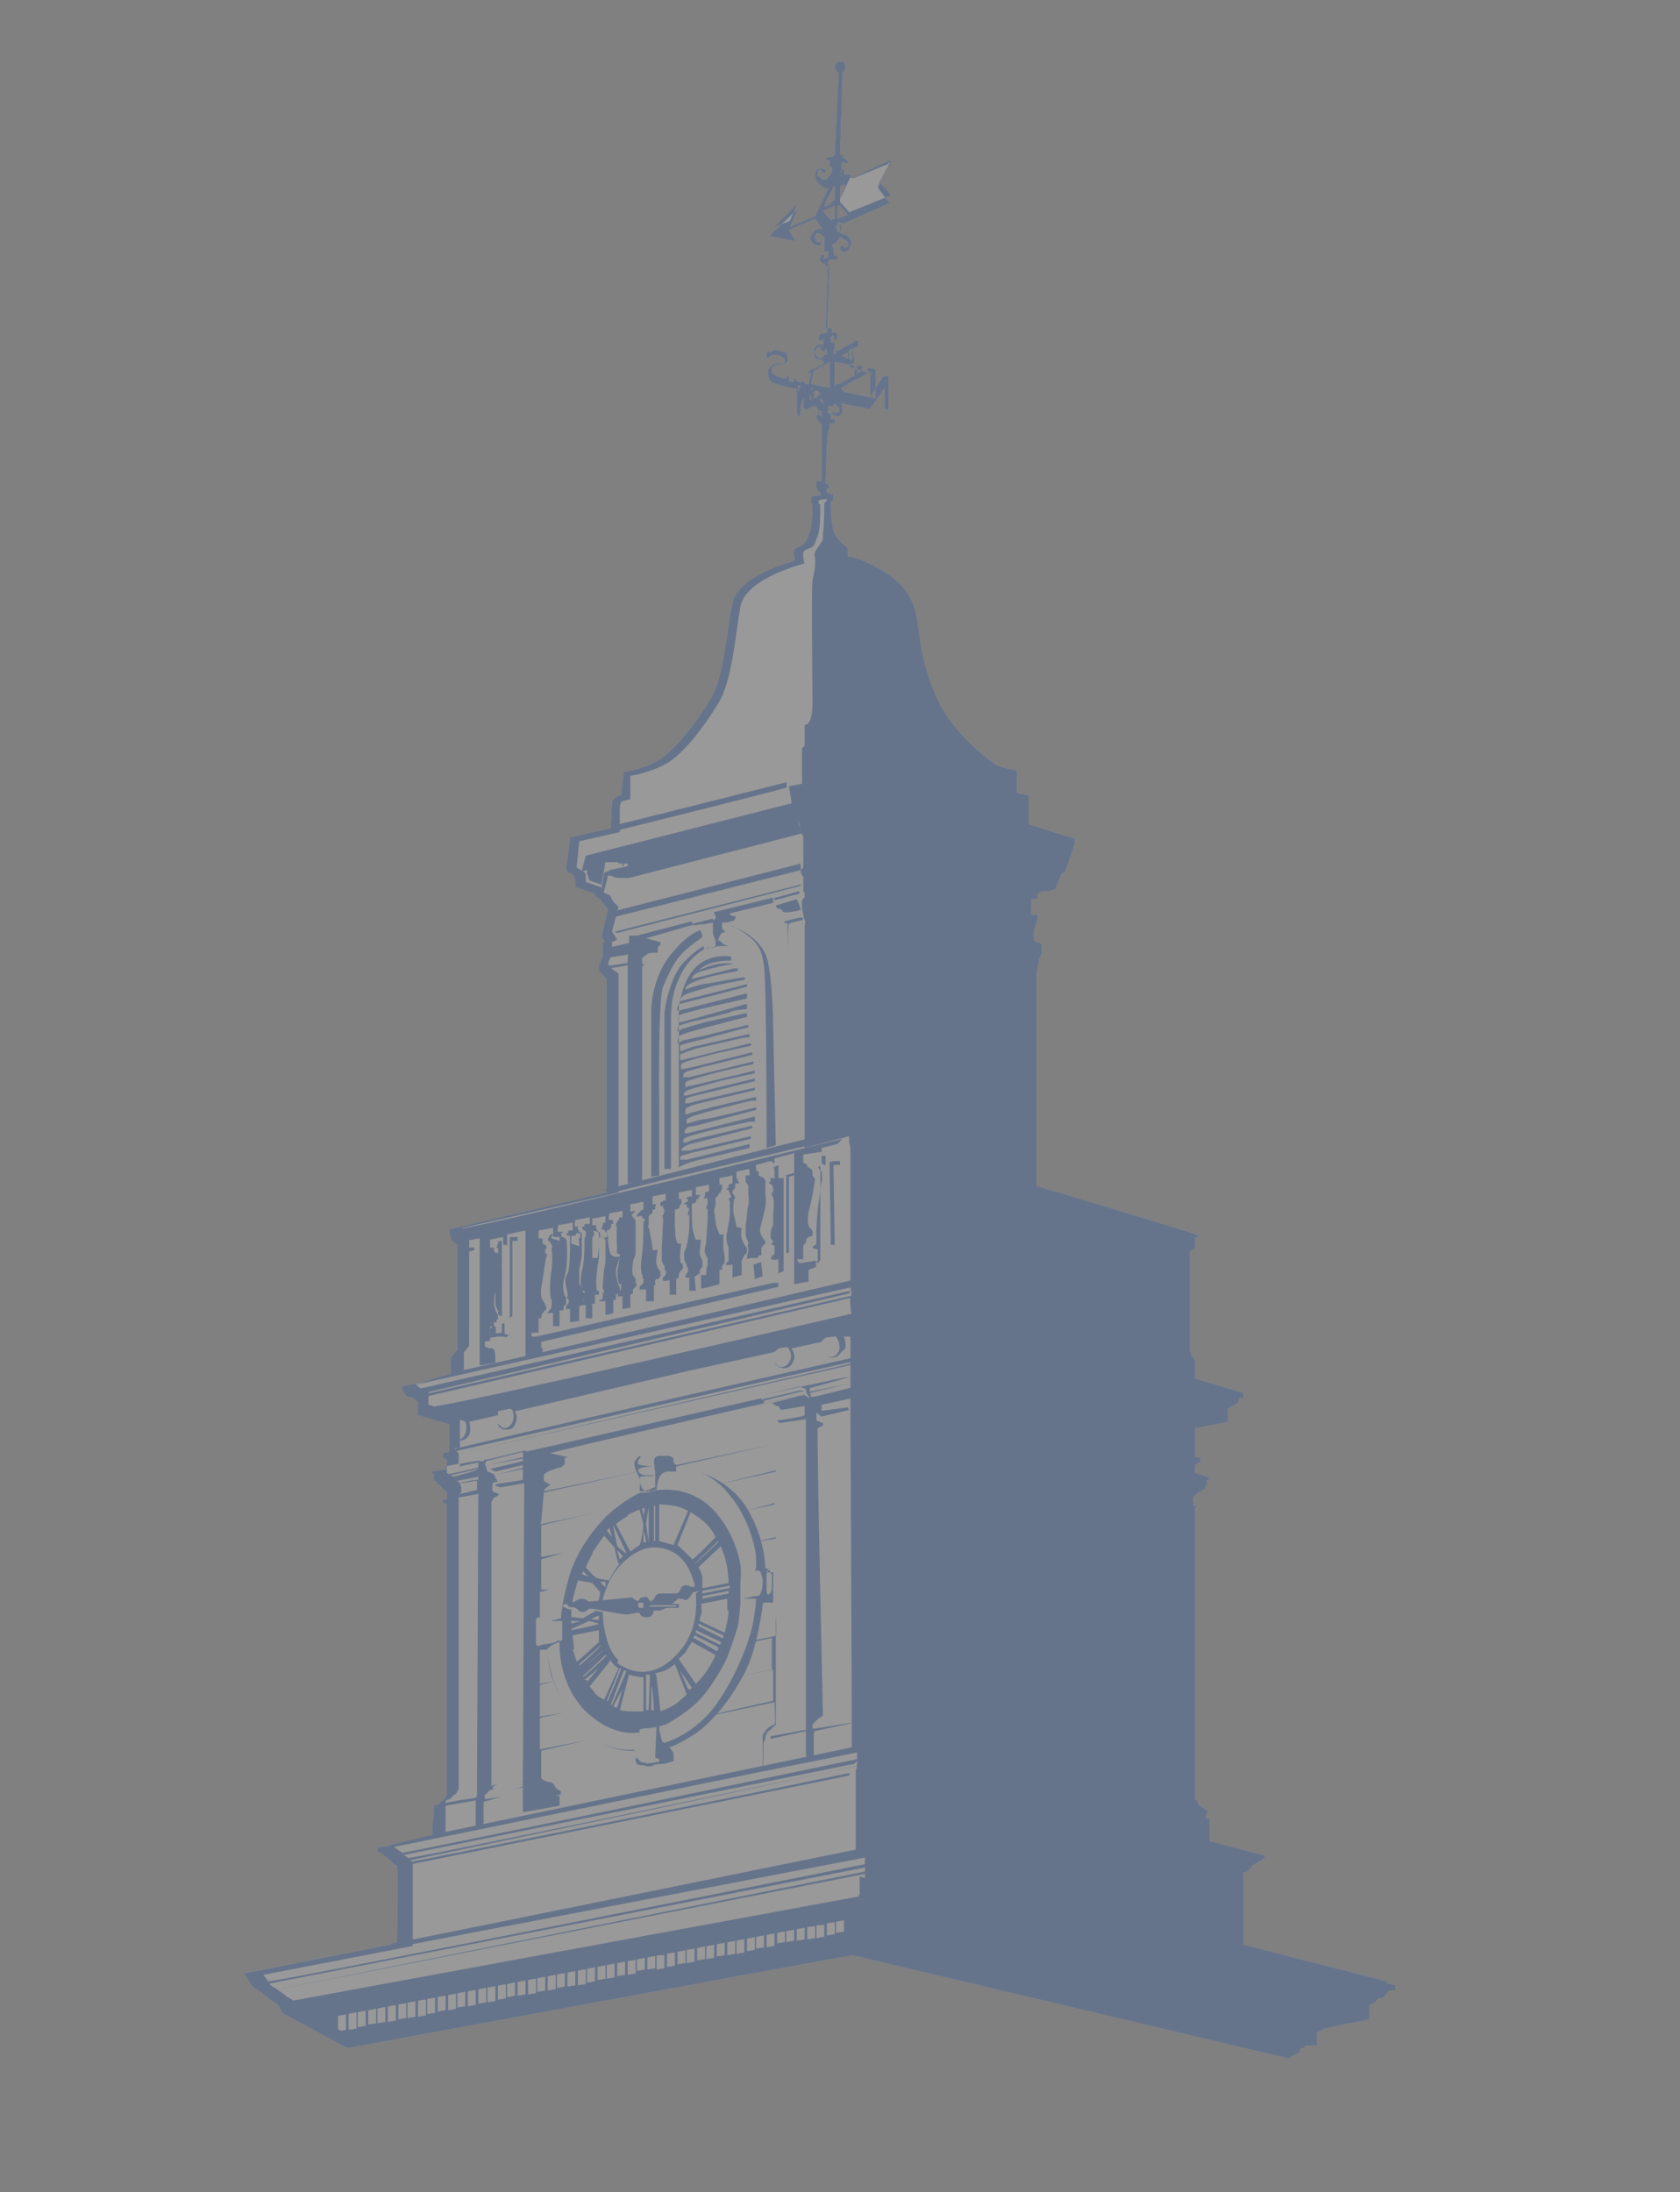 <?xml version="1.0" encoding="UTF-8"?>
<svg id="Layer_1" data-name="Layer 1" xmlns="http://www.w3.org/2000/svg" version="1.1" viewBox="0 0 128.2 167.3">
  <rect x="0" y="0" width="128.2" height="167.3" fill="#808080" stroke="none"/>
  <defs>
    <style>
      .cls-1 {
        fill: #0047ba;
      }

      .cls-1, .cls-2 {
        stroke-width: 0px;
      }

      .cls-2 {
        fill: #fff;
      }

      .cls-3 {
        opacity: .2;
      }
    </style>
  </defs>
  <g class="cls-3">
    <path class="cls-2" d="M106.2,151.3l-11.3-2.9v-5.5c0,0,.2,0,.3-.1s.3-.3.3-.4c0,0,.7-.4.7-.4,0,0,.3-.2.3-.2v-.2l-4.2-1.1v-1.7s-.3,0-.3-.2c0,0,.2-.4.2-.4,0,0-.3-.2-.5-.3s-.3-.3-.3-.4-.2-.2-.2-.2v-22.2c-.1,0,.2-.2.2-.2h-.3c0-.1-.1-.6,0-.7,0,0,.4-.4.5-.4.1,0,.4-.2.4-.3s.1-.2.1-.2v-.3l.2-.2h0c0-.1-1.1-.4-1.1-.4v-.6s.4-.2.4-.3,0-.3,0-.3c0,0-.4,0-.4,0s0-2.2,0-2.2l2.5-.5v-.2s0-.8,0-.8c0,0,.2-.1.3-.2,0,0,.3-.1.4-.2s.2-.4.2-.4h.3v-.4s-3.7-1.1-3.7-1.1v-1.4c0,0-.2-.3-.3-.4,0,0,0-.2-.1-.3,0,0,0-7.6,0-7.6,0,0,.4-.2.4-.3s0-.7,0-.7l.3-.2h0c0-.1-12.4-3.8-12.4-3.8v-16.1s.2-1.1.2-1.2.2-.4.2-.5c0,0,0-.6,0-.6h0c0-.1-.6-.3-.6-.3v-.5s0,0,0-.2.3-1,.3-1v-.3h-.5v-1.2s.5,0,.5,0,0-.4,0-.4l.3-.2h.7c0-.1.3-.1.3-.1l.5-1.2.3-.2.7-2.1v-.4l-3.5-1.1v-2.2s-.9-.2-.9-.2v-1.7c0,0,0,0,0,0,0,0-1.1-.2-1.5-.4s-3.1-2.1-4.5-4.9c-1.3-2.8-1.4-4.8-1.6-6.2-.2-1.4-.9-2.8-2.9-3.9s-2.4-.9-2.4-.9v-.7c0,0-.9-.6-1.1-1.3s-.2-2.2-.2-2.2c0,0,.3-.1.2-.3,0-.2,0-.2-.1-.3-.2,0-.4-.1-.4-.2s0-.2,0-.2c0,0,.3,0,.2-.1s-.1-.3-.1-.3c0,0-.2,0-.2,0s.1-4,.2-4c0,0,.1-.2.1-.3s0-.3,0-.3c0,0,.3,0,.4,0s0-.2,0-.3c0,0-.3,0-.3,0s0-.2,0-.3c0,0,0-.2,0-.2,0,0-.2.1-.2,0s0-.5,0-.5c0,0,.2,0,.3,0s.2-.2.2-.2c0,0,0,0,.2.2s.2.5,0,.5-.2,0-.2,0c0,0-.2-.2-.2,0s.5.4.7.1c.2-.3,0-.8,0-.8,0,0,2.2.4,2.2.4l1.1-1.6v1.6c0,0-.2,0-.2,0h.2c0,0,.4.1.4.1h-.1c0-.1,0-2.3,0-2.3v-.2c0,0,0-.1,0-.1h-.4l-1,1.6v-1.7c0,0,.2-.1.2-.1h-.2c0,0-1.6-.5-1.6-.5v-.2s.4-.1.4-.1c0,0,0-.1,0-.3s-.1-.2-.1-.2v.2s-.3,0-.3,0v-.7s.5-.2.5-.2c0,0,.2,0,.2,0s0-.5,0-.5h-.2s-1.4.8-1.4.8h-.2s0-.5,0-.6-.3,0-.3-.1c0,0,0-.3,0-.3,0,0,.1-.3.2-.2s0,0,0,.2.3.2.3-.2c0-.4-.4-.2-.4-.2v-.2s-.1-.2-.1-.2c0,0-.2,0-.2.1,0,0-.2,0-.2,0l.2-5.1s0-.2.2-.2.4,0,.5,0c0-.1,0-.3,0-.3s-.4,0-.3,0,0-.3,0-.3v-.2c.1,0,0,0,0,0,0-.1-.2-.3,0-.4,0,0,.2,0,.3-.2s.2-.3.2-.3c0,0,.5.2.6.4s0,.4-.2.4-.1-.2-.2-.2-.4.3,0,.5.8-.6.6-.9c-.2-.2-.1-.3-.4-.4,0,0-.2,0-.3-.1s-.2,0-.3-.2-.2-.3-.2-.3h.1c0,0,4.1-1.8,4.1-1.8,0,0-.9-1.1-.9-1.2s.7-1.7.9-1.7c.1,0,.1-.2.1-.2h-.2s0,.1,0,.1l-2.7,1.1s-.2-.3-.4-.3-.3,0-.3,0,0-.4,0-.4h-.2c0,0,0,.3,0,.3,0,0,0,.3,0,.3,0,0-.1-.1,0-.2,0-.1-.1-.2,0-.4,0-.2,0-.5.1-.5s.3,0,.2,0,.2.2.2,0-.4-.4-.4-.4v-.2c-.1,0-.2,0-.2,0l.2-6.3s.2,0,.2-.4-.1-.4-.4-.4-.4.2-.4.4.2.4.3.4,0,0,0,0l-.3,6.3-.2.2h-.3c0-.1-.1,0-.1,0,0,0-.1.2,0,.2s.2.1.2.1h0c0-.1,0,0,0,0v.3s-.2,0,0,.1c0,0,.2,0,.2.2s-.1.4-.1.4c0,0-.1.1-.2.2,0,0-.1.2-.2.2,0,0-.2,0-.2,0,0,0-.4-.2-.4-.4s.1-.4.2-.3c.1,0,.2.2.2.2,0,0,.2,0,.2,0,0,0,0-.2,0-.3-.2,0-.7-.2-.8.4,0,.6.4.8.5.9,0,0,.3.2.3.2h.2c0,0-1,2.1-1,2.1l-1.9.8.5-1.2h-.1s-2,1.9-2,1.9l2,.4h0c0-.1-.5-.8-.5-.8h0c0-.1,2-.9,2-.9l.5.7h0c0,.1-.4.1-.4.1,0,0-.7.5-.4.9.2.4.7.4.7.3,0,0,.1-.3.1-.3,0,0-.2.2-.4,0s-.1-.6.1-.6c.2,0,.5.3.5.4s0,.3,0,.4c0,0,0,.2,0,.3,0,.1,0,.3,0,.3h.3c0,.1,0,.5-.1.5-.1,0-.2,0-.2,0s0-.2,0-.2c0,0-.2-.2-.3.1-.1.3,0,.4.2.5,0,0,.2,0,.2.2,0,0,.3.1.3.1l-.2,5h-.1s-.4,0-.5.2,0,.5.2.4c0,0,.1-.2.1-.2v.3c.1,0,0,.2,0,.2,0,0-.1.1,0,.2,0,0,.3.2.3.2,0,0,0,.2,0,.3s-.2,0-.2.1c0,0-.2.2-.2.2,0,0-.1.1-.2,0,0,0-.4-.3-.3-.5s.2-.4.4-.3c.1,0,0,.3.2.3s.3-.1,0-.4-.7.1-.7.3c0,.3.2.7,0,.6,0,0-2.5-.5-2.5-.5,0,0-.6-.2-.7,0-.2.2-.2,0-.3,0,0,0-.1.2-.1.2,0,0,0,.4,0,.4s.4-.4.7-.3c.3,0,.7.2.7.4s-.2.3-.4.2c-.3,0-.9.2-.9.7,0,.6.3.8.6.9s1.6.4,1.6.4v1.8c.1,0,0,.2,0,.2h.3s0-.4,0-.6c0-.2.2-.7.2-.7,0,0,0,.7,0,.7,0,0,.2.2.2.2,0,0,.5-.3.6-.3,0,0,.2,0,.2,0,0,0,0,.2.1.2,0,0,0,0,0,.2,0,0,.3.2.3.2,0,0-.5,0-.4.2,0,.3.4.5.4.6,0,0,0,.5,0,.5v.4c0,0,0,3.4,0,3.4h-.4v.2s0,.1,0,.3c0,.2.3.4.3.4v.2s-.7,0-.7.2,0,.3,0,.4h.1c0,.1,0,1.7-.2,2.2s-.3.9-.8,1.1c-.5.2-.5.4-.4.7s0,.4,0,.4c0,0-4.3,1.1-4.7,3.2-.5,2.2-.6,5.6-1.7,7.4s-2.8,4-4.1,4.7c-1.3.7-2.5.8-2.5.8l-.2,1.8s-.3,0-.5.2-.2.3-.2.4-.1,1.9-.1,1.9l-3.1.7-.3,2.4s0,.2.2.3c.1,0,.4.2.4.3s.1.3.1.3v.5c0,0,1.5.5,1.5.5,0,0,0,.2,0,.2s.3.2.4.2c0,0,.1.2.2.3,0,0,.4.5.4.5l-.5,2.1.3.4h-.2c0,.1,0,.9,0,1,0,.1-.3.8-.3.8,0,0,0,.3,0,.4,0,0,.4.4.4.4l.2.2v.4s0,.3,0,.3v15.6s-12,2.8-12,2.8v.4c.1,0,.1.4.2.5,0,0,.4.3.4.3v7.1s0,.8,0,.9c0,0-.5.6-.5.6v1.4s-3.7.8-3.7.8v.3l.2.2s0,.2.2.3c.2,0,.3,0,.4.1,0,0,.1,0,.2.1,0,0,.2.2.2.2v1s2.4.7,2.4.7v2.1c0,0-.5.1-.5.1,0,0,0,.2,0,.3,0,0,.2.2.2.2h.1v.7l-1.2.2.2.2v.5c.1,0,.2,0,.2.1s.2.2.3.3c.1,0,0,0,.2.2s.3.3.3.3v.5s-.4.1-.4.1l.3.3h.1c0,0,0,22.2,0,22.2,0,0-.2.2-.2.3s-.3.2-.3.2c0,0,0,.2-.2.2,0,0-.3,0-.3.2v.5s-.1,1-.1,1v.8s0,.1,0,.1l-4.2.7v.3s.5.2.5.3c0,0,.6.4.6.5s.4.3.4.3v.2c.1,0,0,5.7,0,5.7l-11.7,2.3s.4.5.4.6.3.4.4.5.7.4.7.5c0,0,1.1.8,1.1.8,0,0,.4.7.5.7,0,0,4.8,2.6,4.8,2.6l38.5-7.1,33.4,7.9.2-.2.4-.2s.2,0,.2-.2c0,0,0-.2.2-.2s.2-.2.2-.2h.9v-1l.6-.3,3.4-.7v-1.1s.5-.2.5-.3c0,0,.2-.2.2-.2,0,0,.4,0,.5-.2s.3-.4.4-.4c0,0,.4,0,.4,0v-.4l-.8-.2h0ZM64.4,19.3s.1,0,.1.1,0,.1-.1,0c0,0,0-.1,0-.2ZM64.1,14.2s.2,0,.2,0,0-.1,0-.1h.2c0,0-.4,1.1-.4,1.1h0c0,0,0-.9,0-.9h0ZM64,15.7h.1c0,0,.6.7.6.7l-.8.3v-1s0,0,0,0ZM64,17h.1c0,0,0,0,.1,0s0,.2,0,.4c0,.1-.1.4-.1.4v-.5c0,0-.2-.1-.2-.1v-.2h0ZM65.4,27.9h.4v.2s0,.1-.1.2-.3.2-.3.2v-.5h0ZM66.2,28.3c0,0,0-.2,0-.2,0,0,.5,0,.6.1s0,2.1,0,2.1c0,0,0,.1,0,.1l-2.4-.5s-.1-.1-.1-.1c0,0-.1-.2-.1-.2,0,0,.9-.5,1-.6,0,0,.3-.1.3-.1,0,0,.8-.5.9-.5h0ZM65,27.3c0,0,0-.6,0-.6h.1c0-.1,0,.7,0,.7h0c0,.1-.2,0-.2,0,0,0,.2-.1.2-.2h0ZM64.3,27.1l.4-.2s0,.1,0,.2c0,0,0,.2,0,.2,0,0,0,.1-.1,0,0,0-.1,0-.3-.1-.1-.1,0-.1,0-.1h0ZM63.8,26.8v.2s-.2,0-.2,0v-.3s.2,0,.2,0h0ZM63.7,14.1h0c0,.1,0,1,0,1.1,0,0-.1.1-.2.2,0,0-.2.2-.2.2,0,0-.3.2-.4.1,0-.1.8-1.6.8-1.6h0ZM63.5,16.8h-.1c0,0-.6-.7-.6-.7l.9-.4h0c0,0,0,1,0,1h-.2c0,0,0,0,0,0ZM63.6,27.6l1.6.3v.8s-.1,0-.1,0l-1.1.6h-.2s0,.1,0,.1h0c0,0-.1.1-.1.1v-2q.1,0,.1,0ZM63,26.8v.2s-.1,0-.1,0h0c0-.1.2-.2.2-.2ZM60.9,29.9v-.5s.2,0,.2,0l-.2.5ZM61.4,29.2h0c0-.1-.2-.1-.2-.1h0c0,.1-.4,0-.4,0v-.2s-.1,0-.1,0h-.1c0,.1,0,.2,0,.2,0,0-.4,0-.4,0s0-.4,0-.4h-.1s-.1.1-.1.1c0,0,0,.2-.4,0-.5-.1-.7-.3-.7-.5,0-.2,0-.4.5-.5.5,0,.7-.1.7-.3s0-.5-.2-.7c-.2,0,1.4.3,1.8.4s1.1.3,1.1.3c0,0,0,.2.1.2,0,0-.7.4-.7.4l-.5.2v.2c.1,0,.2,0,.2,0l-.2.8h-.2s0,0,0,0ZM61.9,29.7c-.1.1,0,.8,0,.8h-.1c0,0,.1-.9.1-.9h.2c0,0,0,0-.2.1h0ZM62.4,30.3s-.3.1-.3.1c0,0,0-.2,0-.4,0-.2.2-.2.2-.2.3.1.3.3.3.3,0,0-.2.1-.2.1h0ZM62.6,31.7c-.1,0-.2-.2-.2-.3s.3,0,.3,0c0,0,0,.2,0,.3,0,0,0,.1-.2,0ZM62.8,30.8l-.2-.2v-.2c.1,0,.2.2.2.3s0,.1,0,.1h0ZM61.9,29.3l.2-1s1.1-.6,1.2-.7h0v2s-1.4-.3-1.4-.3h0Z"/>
    <g>
      <path class="cls-1" d="M106.2,151.3l-11.3-2.9v-5.5c0,0,.2,0,.3-.1s.3-.3.3-.4c0,0,.7-.4.7-.4,0,0,.3-.2.3-.2v-.2l-4.2-1.1v-1.7s-.3,0-.3-.2c0,0,.2-.4.2-.4,0,0-.3-.2-.5-.3s-.3-.3-.3-.4-.2-.2-.2-.2v-22.2c-.1,0,.2-.2.2-.2h-.3c0-.1-.1-.6,0-.7,0,0,.4-.4.5-.4.1,0,.4-.2.4-.3s.1-.2.1-.2v-.3l.2-.2h0c0-.1-1.1-.4-1.1-.4v-.6s.4-.2.4-.3,0-.3,0-.3c0,0-.4,0-.4,0s0-2.2,0-2.2l2.5-.5v-.2s0-.8,0-.8c0,0,.2-.1.3-.2,0,0,.3-.1.4-.2s.2-.4.2-.4h.3v-.4s-3.7-1.1-3.7-1.1v-1.4c0,0-.2-.3-.3-.4,0,0,0-.2-.1-.3,0,0,0-7.6,0-7.6,0,0,.4-.2.4-.3s0-.7,0-.7l.3-.2h0c0-.1-12.4-3.8-12.4-3.8v-16.1s.2-1.1.2-1.2.2-.4.2-.5c0,0,0-.6,0-.6h0c0-.1-.6-.3-.6-.3v-.5s0,0,0-.2.3-1,.3-1v-.3h-.5v-1.2s.5,0,.5,0,0-.4,0-.4l.3-.2h.7c0-.1.3-.1.3-.1l.5-1.2.3-.2.7-2.1v-.4l-3.5-1.1v-2.2s-.9-.2-.9-.2v-1.7c0,0,0,0,0,0,0,0-1.1-.2-1.5-.4s-3.1-2.1-4.5-4.9c-1.3-2.8-1.4-4.8-1.6-6.2-.2-1.4-.9-2.8-2.9-3.9s-2.4-.9-2.4-.9v-.7c0,0-.9-.6-1.1-1.3s-.2-2.2-.2-2.2c0,0,.3-.1.2-.3,0-.2,0-.2-.1-.3-.2,0-.4-.1-.4-.2s0-.2,0-.2c0,0,.3,0,.2-.1s-.1-.3-.1-.3c0,0-.2,0-.2,0s.1-4,.2-4c0,0,.1-.2.1-.3s0-.3,0-.3c0,0,.3,0,.4,0s0-.2,0-.3c0,0-.3,0-.3,0s0-.2,0-.3c0,0,0-.2,0-.2,0,0-.2.1-.2,0s0-.5,0-.5c0,0,.2,0,.3,0s.2-.2.2-.2c0,0,0,0,.2.2s.2.5,0,.5-.2,0-.2,0c0,0-.2-.2-.2,0s.5.4.7.1c.2-.3,0-.8,0-.8,0,0,2.2.4,2.2.4l1.1-1.6v1.6c0,0-.2,0-.2,0h.2c0,0,.4.1.4.1h-.1c0-.1,0-2.3,0-2.3v-.2c0,0,0-.1,0-.1h-.4l-1,1.6v-1.7c0,0,.2-.1.2-.1h-.2c0,0-1.6-.5-1.6-.5v-.2s.4-.1.4-.1c0,0,0-.1,0-.3s-.1-.2-.1-.2v.2s-.3,0-.3,0v-.7s.5-.2.5-.2c0,0,.2,0,.2,0s0-.5,0-.5h-.2s-1.4.8-1.4.8h-.2s0-.5,0-.6-.3,0-.3-.1c0,0,0-.3,0-.3,0,0,.1-.3.2-.2s0,0,0,.2.3.2.3-.2c0-.4-.4-.2-.4-.2v-.2s-.1-.2-.1-.2c0,0-.2,0-.2.1,0,0-.2,0-.2,0l.2-5.1s0-.2.2-.2.4,0,.5,0c0-.1,0-.3,0-.3s-.4,0-.3,0,0-.3,0-.3v-.2c.1,0,0,0,0,0,0-.1-.2-.3,0-.4,0,0,.2,0,.3-.2s.2-.3.2-.3c0,0,.5.2.6.4s0,.4-.2.4-.1-.2-.2-.2-.4.3,0,.5.8-.6.6-.9c-.2-.2-.1-.3-.4-.4,0,0-.2,0-.3-.1s-.2,0-.3-.2-.2-.3-.2-.3h.1c0,0,4.1-1.8,4.1-1.8,0,0-.9-1.1-.9-1.2s.7-1.7.9-1.7c.1,0,.1-.2.1-.2h-.2s0,.1,0,.1l-2.7,1.1s-.2-.3-.4-.3-.3,0-.3,0,0-.4,0-.4h-.2c0,0,0,.3,0,.3,0,0,0,.3,0,.3,0,0-.1-.1,0-.2,0-.1-.1-.2,0-.4,0-.2,0-.5.1-.5s.3,0,.2,0,.2.2.2,0-.4-.4-.4-.4v-.2c-.1,0-.2,0-.2,0l.2-6.3s.2,0,.2-.4-.1-.4-.4-.4-.4.2-.4.4.2.4.3.4,0,0,0,0l-.3,6.3-.2.2h-.3c0-.1-.1,0-.1,0,0,0-.1.2,0,.2s.2.1.2.1h0c0-.1,0,0,0,0v.3s-.2,0,0,.1c0,0,.2,0,.2.2s-.1.4-.1.4c0,0-.1.1-.2.2,0,0-.1.2-.2.2,0,0-.2,0-.2,0,0,0-.4-.2-.4-.4s.1-.4.2-.3c.1,0,.2.2.2.2,0,0,.2,0,.2,0,0,0,0-.2,0-.3-.2,0-.7-.2-.8.4,0,.6.4.8.5.9,0,0,.3.2.3.2h.2c0,0-1,2.1-1,2.1l-1.9.8.5-1.2h-.1s-2,1.9-2,1.9l2,.4h0c0-.1-.5-.8-.5-.8h0c0-.1,2-.9,2-.9l.5.7h0c0,.1-.4.1-.4.1,0,0-.7.5-.4.9.2.4.7.4.7.3,0,0,.1-.3.1-.3,0,0-.2.2-.4,0s-.1-.6.1-.6c.2,0,.5.3.5.4s0,.3,0,.4c0,0,0,.2,0,.3,0,.1,0,.3,0,.3h.3c0,.1,0,.5-.1.5-.1,0-.2,0-.2,0s0-.2,0-.2c0,0-.2-.2-.3.1-.1.3,0,.4.2.5,0,0,.2,0,.2.2,0,0,.3.1.3.1l-.2,5h-.1s-.4,0-.5.2,0,.5.2.4c0,0,.1-.2.1-.2v.3c.1,0,0,.2,0,.2,0,0-.1.1,0,.2,0,0,.3.2.3.2,0,0,0,.2,0,.3s-.2,0-.2.1c0,0-.2.2-.2.2,0,0-.1.1-.2,0,0,0-.4-.3-.3-.5s.2-.4.4-.3c.1,0,0,.3.2.3s.3-.1,0-.4-.7.1-.7.3c0,.3.2.7,0,.6,0,0-2.5-.5-2.5-.5,0,0-.6-.2-.7,0-.2.2-.2,0-.3,0,0,0-.1.2-.1.2,0,0,0,.4,0,.4s.4-.4.7-.3c.3,0,.7.2.7.4s-.2.3-.4.2c-.3,0-.9.2-.9.7,0,.6.3.8.6.9s1.6.4,1.6.4v1.8c.1,0,0,.2,0,.2h.3s0-.4,0-.6c0-.2.2-.7.2-.7,0,0,0,.7,0,.7,0,0,.2.2.2.2,0,0,.5-.3.6-.3,0,0,.2,0,.2,0,0,0,0,.2.1.2,0,0,0,0,0,.2,0,0,.3.2.3.2,0,0-.5,0-.4.2,0,.3.4.5.4.6,0,0,0,.5,0,.5v.4c0,0,0,3.4,0,3.4h-.4v.2s0,.1,0,.3c0,.2.3.4.3.4v.2s-.7,0-.7.2,0,.3,0,.4h.1c0,.1,0,1.7-.2,2.2s-.3.9-.8,1.1c-.5.2-.5.4-.4.7s0,.4,0,.4c0,0-4.3,1.1-4.7,3.2-.5,2.2-.6,5.6-1.7,7.4s-2.8,4-4.1,4.7c-1.3.7-2.5.8-2.5.8l-.2,1.8s-.3,0-.5.2-.2.3-.2.4-.1,1.9-.1,1.9l-3.1.7-.3,2.4s0,.2.2.3c.1,0,.4.2.4.3s.1.3.1.3v.5c0,0,1.5.5,1.5.5,0,0,0,.2,0,.2s.3.2.4.2c0,0,.1.2.2.3,0,0,.4.5.4.5l-.5,2.1.3.4h-.2c0,.1,0,.9,0,1,0,.1-.3.8-.3.8,0,0,0,.3,0,.4,0,0,.4.4.4.4l.2.2v.4s0,.3,0,.3v15.6s-12,2.8-12,2.8v.4c.1,0,.1.4.2.5,0,0,.4.3.4.3v7.1s0,.8,0,.9c0,0-.5.6-.5.6v1.4s-3.7.8-3.7.8v.3l.2.2s0,.2.2.3c.2,0,.3,0,.4.1,0,0,.1,0,.2.1,0,0,.2.2.2.2v1s2.4.7,2.4.7v2.1c0,0-.5.1-.5.1,0,0,0,.2,0,.3,0,0,.2.2.2.2h.1v.7l-1.2.2.2.2v.5c.1,0,.2,0,.2.1s.2.2.3.3c.1,0,0,0,.2.2s.3.3.3.3v.5s-.4.1-.4.1l.3.3h.1c0,0,0,22.2,0,22.2,0,0-.2.2-.2.3s-.3.2-.3.2c0,0,0,.2-.2.2,0,0-.3,0-.3.2v.5s-.1,1-.1,1v.8s0,.1,0,.1l-4.2.7v.3s.5.2.5.3c0,0,.6.4.6.5s.4.3.4.3v.2c.1,0,0,5.7,0,5.7l-11.7,2.3s.4.5.4.6.3.4.4.5.7.4.7.5c0,0,1.1.8,1.1.8,0,0,.4.7.5.7,0,0,4.8,2.6,4.8,2.6l38.5-7.1,33.4,7.9.2-.2.4-.2s.2,0,.2-.2c0,0,0-.2.2-.2s.2-.2.2-.2h.9v-1l.6-.3,3.4-.7v-1.1s.5-.2.5-.3c0,0,.2-.2.2-.2,0,0,.4,0,.5-.2s.3-.4.4-.4c0,0,.4,0,.4,0v-.4l-.8-.2h0ZM64.4,19.3s.1,0,.1.1,0,.1-.1,0c0,0,0-.1,0-.2ZM65,13.6l2.8-1.3h.2c0-.1-.9,1.6-.9,1.6l.9,1-3.2,1.3-.7-.8v-.2s.8-1.7.8-1.7h0ZM64.1,14.2s.2,0,.2,0,0-.1,0-.1h.2c0,0-.4,1.1-.4,1.1h0c0,0,0-.9,0-.9h0ZM64,15.7h.1c0,0,.6.7.6.7l-.8.3v-1s0,0,0,0ZM64,17h.1c0,0,0,0,.1,0s0,.2,0,.4c0,.1-.1.4-.1.4v-.5c0,0-.2-.1-.2-.1v-.2h0ZM60.2,16.9l-1.1.4,1.5-1.5.2-.2-.5,1.2h0ZM65.4,27.9h.4v.2s0,.1-.1.2-.3.2-.3.2v-.5h0ZM66.2,28.3c0,0,0-.2,0-.2,0,0,.5,0,.6.1s0,2.1,0,2.1c0,0,0,.1,0,.1l-2.4-.5s-.1-.1-.1-.1c0,0-.1-.2-.1-.2,0,0,.9-.5,1-.6,0,0,.3-.1.3-.1,0,0,.8-.5.9-.5h0ZM65,27.3c0,0,0-.6,0-.6h.1c0-.1,0,.7,0,.7h0c0,.1-.2,0-.2,0,0,0,.2-.1.2-.2h0ZM64.3,27.1l.4-.2s0,.1,0,.2c0,0,0,.2,0,.2,0,0,0,.1-.1,0,0,0-.1,0-.3-.1-.1-.1,0-.1,0-.1h0ZM63.8,26.8v.2s-.2,0-.2,0v-.3s.2,0,.2,0h0ZM63.7,14.1h0c0,.1,0,1,0,1.1,0,0-.1.1-.2.2,0,0-.2.2-.2.2,0,0-.3.2-.4.1,0-.1.8-1.6.8-1.6h0ZM63.5,16.8h-.1c0,0-.6-.7-.6-.7l.9-.4h0c0,0,0,1,0,1h-.2c0,0,0,0,0,0ZM63.6,27.6l1.6.3v.8s-.1,0-.1,0l-1.1.6h-.2s0,.1,0,.1h0c0,0-.1.1-.1.1v-2q.1,0,.1,0ZM63,26.8v.2s-.1,0-.1,0h0c0-.1.2-.2.2-.2ZM60.9,29.9v-.5s.2,0,.2,0l-.2.5ZM61.4,29.2h0c0-.1-.2-.1-.2-.1h0c0,.1-.4,0-.4,0v-.2s-.1,0-.1,0h-.1c0,.1,0,.2,0,.2,0,0-.4,0-.4,0s0-.4,0-.4h-.1s-.1.1-.1.1c0,0,0,.2-.4,0-.5-.1-.7-.3-.7-.5,0-.2,0-.4.5-.5.5,0,.7-.1.7-.3s0-.5-.2-.7c-.2,0,1.4.3,1.8.4s1.1.3,1.1.3c0,0,0,.2.1.2,0,0-.7.4-.7.4l-.5.2v.2c.1,0,.2,0,.2,0l-.2.8h-.2s0,0,0,0ZM61.9,29.7c-.1.1,0,.8,0,.8h-.1c0,0,.1-.9.1-.9h.2c0,0,0,0-.2.1h0ZM62.4,30.3s-.3.1-.3.1c0,0,0-.2,0-.4,0-.2.2-.2.2-.2.3.1.3.3.3.3,0,0-.2.1-.2.1h0ZM62.6,31.7c-.1,0-.2-.2-.2-.3s.3,0,.3,0c0,0,0,.2,0,.3,0,0,0,.1-.2,0ZM62.8,30.8l-.2-.2v-.2c.1,0,.2.2.2.3s0,.1,0,.1h0ZM61.9,29.3l.2-1s1.1-.6,1.2-.7h0v2s-1.4-.3-1.4-.3h0ZM65.6,143.2v1.3c0,0-.3.7-.3.7v1.1c-.1,0,0,.7,0,.7v1.2s-38.1,7.4-38.1,7.4c0,0-4.3-2.3-4.4-2.3,0,0-.5-.7-.5-.7,0,0-.6-.3-.6-.4,0,0-.6-.4-.7-.5-.1,0-.5-.3-.5-.4s-.4-.6-.4-.6l11.4-2.2v-5.1c0,0,0-1.2,0-1.2,0,0-.2-.3-.2-.3s-.6-.4-.6-.5c0,0-.7-.5-.7-.5h.2s3.8-.8,3.8-.8h0s0-.8,0-.8v-1.2s0-.2,0-.2v-.4c0-.1.2-.2.3-.2s.2-.2.2-.2c0,0,.2-.2.3-.2,0,0,.2-.4.2-.4v-21.9s0-.3,0-.3v-.2c-.1,0,.2-.2.2-.2v-.3s0-.2-.1-.4c-.2-.2-.2-.2-.3-.3-.1-.2-.3-.3-.4-.3,0,0-.3-.2-.3-.2v-.3c-.1,0-.1-.2-.1-.2l1-.2v-.4s0-.4,0-.4c0,0-.2-.2-.2-.2,0,0-.1-.2-.1-.2h.4v-2.6l-2.4-.7v-.4s0-.2,0-.3c0,0,0-.2,0-.2,0,0,0-.2-.2-.3-.2,0-.5-.1-.5-.1l-.3-.3h0c0,0,3.7-.8,3.7-.8v-1.6s.4-.5.4-.5c0,0,0-.8,0-.8v-7.5s-.4-.1-.4-.2c0,0-.1-.1-.1-.1v-.4s11.9-2.7,11.9-2.7v-15.9s0-.3,0-.3v-.5c0,0-.4-.3-.4-.3,0,0-.3-.2-.3-.3-.2-.2,0-.4,0-.4,0,0,.1-.5.2-.6,0-.1,0-.8,0-.8l.4-.2-.4-.6.5-1.9s-.3-.3-.4-.4-.2-.5-.3-.5c0,0-.3-.1-.4-.2s0-.3,0-.3l-1.4-.5h0c0-.1,0-.4,0-.4,0,0,0-.3-.2-.4s-.5-.3-.5-.3l.2-2,3.1-.7s0-1.4,0-1.5,0-.7.1-.8.7-.2.7-.2v-1.8c.1,0,1.4-.2,2.7-.9,1.3-.7,2.9-2.8,4-4.6,1.1-1.8,1.3-5.2,1.7-7.4.4-2.2,4.9-3.3,4.9-3.3,0,0-.1-.2-.1-.5s-.1-.4.3-.6c.7-.2.5-.4.8-1,.2-.5.2-1.9.2-1.9,0,0,0-.4,0-.5-.1-.1-.2,0-.1-.3,0-.1.6-.1.6-.1v-.3h0c0,0,0,.1,0,.2,0,.1,0,.2,0,.2l-.2.2s0,1.7-.1,2.3c0,.6,0,.5-.2.8s-.3.4-.4.6,0,.4,0,.5,0,.2,0,.4,0,.4-.2,1.3c-.1.9,0,7.4,0,9.3s-.6,1.7-.6,1.7v1.6c0,0-.2.2-.2.2v2.7c.1,0-1,.2-1,.2,0,0,.3,1.6.2,1.7,0,.1.5,1,.6,1.2,0,.2.3,1,.3,1v2.3s-.2.1-.2.3.2.4.2.4c0,0,0,.9,0,1.1,0,.1.1.1.1.1v.4s-.2.1-.2.3v.5c0,.2.1.4.1.4,0,0,0,.3.1.5s0,.4,0,.4v17c0,0,3.4-.9,3.4-.9v.2c0,0,0,.2,0,.2v.2c.1,0,.1.7.1.7v.3c0,0,0,.7,0,.7,0,0,0,6,0,6.1,0,.1,0,.9,0,1s0,.5,0,.6,0,1.3,0,1.3v.4c.1,0,.1.5,0,.6s.1,1.5.1,1.5c0,0,0,.8-.1,1s0,.8,0,.8v1.7s0,.4,0,.4v.9c0,0,0,.5,0,.5v.5s0,.4,0,.6,0,.6,0,.6v.4s.1,22.9.1,22.9c0,0,0,.6,0,.7s0,.3,0,.3v1.9c0,0,.4,0,.4,0v.3s0,.6,0,.7,0,.2-.1.4c0,.2,0,.3,0,.3,0,0,0,.9,0,1.2,0,.2,0,1.5,0,1.6s0,3.3,0,3.3h.7c0-.1,0,0,0,.2s0,.2,0,.3,0,.2,0,.2v.6c0,0,0,.5,0,.5h0Z"/>
      <path class="cls-1" d="M46.8,63c.5-.1,13.2-3.3,13.2-3.3,0,0,.1.3,0,.4s-13,3.3-13,3.3c0,0-.2-.3-.2-.3Z"/>
      <path class="cls-1" d="M44.4,66.5c0-.1.3-1.2.3-1.2l15.7-4,.8,2.3-13.2,3.4s-.5,0-.6,0-.7,0-.7-.2-.2-.4-.2-.4l1.4-.3v-.2h-.3s0,.2,0,.2h-.1s0-.2,0-.2h-.3v.3h0v-.4c0,0-.4,0-.4,0v.4c0,0,0,0,0,0v-.4h-.6s-.3,1.7-.3,1.7l-.9-.3-.2-.5v-.3s0,0,0,0Z"/>
      <path class="cls-1" d="M46.9,91s0,0,0,0c1.2-.4,17.8-4.3,17.8-4.3,0,0,0-.5-.2-.5-.3,0-18.4,4.6-18.4,4.6l.8.2h0Z"/>
      <path class="cls-1" d="M48.1,90.3l.9-.2s0-15.3,0-15.4,0-1,0-1c0,0,.2,0,.2,0s-.2-.2-.2-.2v-.4s.3-.2.4-.3.7-.1.7-.1h.1c0-.1,0-.3,0-.4s.2-.2.2-.2v-.2l-1.1-.3,3.5-1h.3c0,0,1.3-.2,1.3-.3s0-.2,0-.2l-1.6.4s0-.2,0-.2-4.2,1.1-4.2,1.1h-.6s0,.3,0,.3v.4c.1,0,0,.3,0,.3v.3s-.1.3-.1.3v.6c.1,0,0,0,0,0v16.7s0,0,0,0Z"/>
      <path class="cls-1" d="M48.3,71.9l-1.8.4s-.2.4,0,.4.3.2.4.2,1.1-.1,1.2-.2.3-.5.3-.6-.2-.3-.2-.3h0Z"/>
      <path class="cls-1" d="M46.4,72.8c0,0-.1.3-.1.3l1.9-.3s-.5-.2-.5-.2-1.1,0-1.1,0v.2h-.1Z"/>
      <path class="cls-1" d="M46.4,73.7c.3,0,1.9-.3,1.9-.3v.2s-1.8.3-1.8.3l-.2-.2h0Z"/>
      <path class="cls-1" d="M53.5,71.1s.1.2.1.4c0,0,0,0,0,0-1.6,1.2-2,1.4-3,3.8-.4,1-.3,9.1-.3,9.1v5.3c0,0-.6.1-.6.1,0,0,0-12.2,0-12.9.1-1.3.5-2.9,1.6-4.2s1.8-1.6,2.1-1.7h0Z"/>
      <path class="cls-1" d="M50.7,89.6s0-11.6,0-12.2.5-3,1.5-4,1.5-1.2,1.5-1.2c0,0,0,.2,0,.2s.9-.1.9-.2,0-.3,0-.4-.2-.4-.2-.7,0-.7,0-.7l-1,.2,1.1-.4s.2-.2.1-.3-.1-.3-.1-.3l4.5-1.1v.4c0,0-3.3.8-3.3.8,0,0,0,.2.2.2s.3,0,.2.2-.2.2-.3.2-.2.1-.3.1-.4,0-.4,0,0,.3,0,.4.2.2.2.3-.2,0-.3.2-.3.4-.1.5.2.2.4.3.4.1.4.1c0,0-.7,0-.8,0s-.1,0-.4.1-.5,0-.5,0c0,0-1.4.6-2.1,2.2-.5,1-.7,1.9-.7,3.5,0,1.5,0,11.2,0,11.2h-.5c0,.1,0,.1,0,.1Z"/>
      <path class="cls-1" d="M47,69.5c.4-.1,14.1-3.6,14.1-3.6v.5s-14.3,3.6-14.3,3.6l.2-.6h0Z"/>
      <path class="cls-1" d="M59.1,68.4v.3s1.9-.5,1.9-.5c0,0,0-.2,0-.2s-1.8.5-1.8.5h-.1c0-.1,0-.1,0-.1Z"/>
      <polygon class="cls-1" points="61.1 67.6 47.1 71.2 46.9 71.1 61.1 67.5 61.1 67.6"/>
      <path class="cls-1" d="M60.9,68.6c-.1,0-1.7.5-1.7.5,0,0,0,.1.1.2s.2,0,.3.1.1.1.2.2,1.3-.1,1.3-.2-.3-.8-.3-.8h0Z"/>
      <path class="cls-1" d="M61.2,70c-.1,0-1.5.3-1.4.4s.3,0,.3.1,0,2.7,0,2.7,0-2.6.1-2.7,1.1-.3,1.1-.3c0,0-.1-.2-.1-.2Z"/>
      <path class="cls-1" d="M55.9,70.7c-.2-.1,2.3.7,2.7,2.7s.4,4.9.4,4.9l.2,9.1-.7.2s0-12.8-.2-13.9-.2-1.9-2.5-3.1h0Z"/>
      <path class="cls-1" d="M55.8,73s-1-.2-2,.3c-1,.5-1.7,1.6-2,3.6,0,.2,0,.6,0,1,0,.8,0,1.8,0,2.9v2.1c0,1.2,0,2.4,0,3.5v.8c0,1.1,0,1.9,0,1.9,0,0,.3-.3,1.6-.6,1.3-.3,3.8-.9,3.8-.9v-.3l-4.8,1.2h-.5c0,.1,0-.1,0-.2s.7-.3,1.2-.4,4.2-1,4.2-1v-.2s-4.7,1.1-4.7,1.1h-.5c0,.1-.2,0,0-.2s.6-.3.6-.3l4.7-1.2v-.2s-4.6,1.1-4.6,1.1-.5.2-.5.2-.3,0-.1-.3,5-1.3,5-1.3h.4v-.4s-4.8,1.2-4.8,1.2-.4.1-.4.1c0,0-.3,0-.1-.3s.4-.2.8-.3,4.6-1.2,4.6-1.2v-.2s-3.6.9-3.9.9-1.2.3-1.2.3-.2.1-.2,0,0-.3,0-.3,0,0,.4-.2,4.5-1.2,4.5-1.2h.4c0-.1,0-.3,0-.3l-3.4.8-1.5.4s-.5.2-.5.1,0-.1,0-.3.3-.2.4-.3,4.9-1.2,4.9-1.2v-.2s-3.9.9-3.9.9l-1.2.3h-.2c0,.1,0-.2,0-.3s.4-.2.4-.2l4.9-1.2v-.2s-3.7.9-3.7.9l-1.5.4h-.2c0,.1-.1-.1.1-.3s1.3-.4,1.9-.6,3.4-.8,3.4-.8v-.2l-4.6,1.1s-.7.1-.7.2,0-.3,0-.4,1.4-.5,2.6-.8,2.6-.6,2.6-.6v-.2l-4.9,1.2h-.5c0,.1,0-.1.1-.3s2.8-.8,2.8-.8l2.4-.6v-.2l-4.4,1.1-1,.2s-.1-.2,0-.4,2.6-.8,2.6-.8l2.7-.6v-.2l-5.3,1.3h-.1s0-.3,0-.4,1.3-.5,1.3-.5l3.5-.8s.5,0,.5-.1,0-.2,0-.2-4.4,1-4.4,1l-.8.3h-.1s0-.3,0-.4,1.8-.5,1.8-.5l2.6-.7.8-.2v-.2s-3.2.8-3.2.8l-1.8.4-.4.2s0-.3.1-.5,2.1-.7,2.1-.7l2.3-.6.8-.2v-.3s-3.2.7-3.2.7-1.7.5-1.7.5l-.4.2s0-.3.1-.4,1.2-.4,1.3-.4,2.6-.6,2.7-.7,1.2-.2,1.2-.2h0c0-.1,0-.4,0-.4l-5,1.4h-.2s-.1-.3,0-.5,5.2-1.3,5.2-1.3v-.4l-5.1,1.3s-.1.1-.2,0,.1-.5.2-.5,5.1-1.3,5.1-1.3v-.2s-5.1,1.3-5.1,1.3c0,0,0-.3.4-.5s1.6-.5,1.9-.6,2.4-.5,2.5-.5.2-.2.2-.2h-.1c0-.1-2.9.5-3.1.5s-1.4.4-1.4.4c0,0,0-.2.3-.4s1.3-.5,1.7-.6,2-.4,2-.4v-.2s-.3,0-.3,0l-3.2.8s0-.2.3-.4,2.3-.7,2.7-.7-.3-.2-1.2,0-1.3.5-1.3.5c0,0,.5-.8,2.5-.8h0Z"/>
      <polygon class="cls-1" points="46.6 66.4 46.1 66.6 45.9 67.8 46.1 68 46.4 66.8 47 66.9 46.6 66.4"/>
      <g>
        <path class="cls-1" d="M52,91.7h0s0,0,0,0Z"/>
        <path class="cls-1" d="M46,94.5s-.1-.2-.1-.3c0,0,0,.3.1.3Z"/>
        <path class="cls-1" d="M35.3,94.3l.2.4,1.1-.2s0,5.5,0,5.6,0,2.4,0,2.5,0,.2,0,.3,0,1.3,0,1.3l1.2-.2v-.4s0-.5-.1-.6c0,0-.1-.1-.1-.1,0,0-.4,0-.5-.1-.1,0-.1-.2-.1-.2v-.2c-.1,0,.4-.1.4-.1,0,0,0-.9,0-1,0-.2.3,0,.3,0v-.4h.2s0-.2,0-.2h.1c0-.1,0-.2,0-.3,0-.1-.1-.2-.1-.2,0,0-.2-.5-.2-.7,0-.2,0-.7.1-.9s.3-2.2.3-2.2h0c0,0,0-.2,0-.3s0-.1,0-.2c0,0,0-.2,0-.2s-.2-.1-.2-.1c0,0-.2,0-.2-.2s0-.2,0-.2h-.3c0,0,0-.6,0-.6l1-.2s0,.5,0,.6c0,0,.1,0,.2,0s.1.1.1.2c0,0,0-.1,0-.1v-.3s0-.3,0-.4,0-.2,0-.2l1.4-.3s0,8,0,8,0,.2,0,.2v1.5s1.3-.3,1.3-.3c0,0,0-.3,0-.4s-.1,0-.1-.1,0-.1,0-.3,0-.1,0-.1l18.1-4.2v-.3s-.2,0-.3,0-.1,0-.1,0l-18.1,4.1h-.3s-.1-.2,0-.3c0,0,.5,0,.5,0v-1.1s.2,0,.2,0h0c0-.2.1-.4.1-.4l.2-.2s.1-.1.1-.2-.1-.2-.1-.2h0c0-.1,0-.1-.2-.4s-.1-1,0-1.5.2-1.6.3-1.8,0-.2-.1-.3c0-.1,0-.1,0-.2,0-.1.1-.1.1-.2s0-.2-.1-.2-.2-.1-.2-.2c0,0,0-.3,0-.3,0,0-.3,0-.3,0v-.6l1.1-.2v.5s-.2,0-.2,0c0,0-.1.2-.1.2,0,0-.1.1-.1.2s.1.1.2.2,0,.1.1.2,0,.2,0,.3c0,.1,0,.2,0,.2s.1.2,0,1.3c-.2,1.1-.1,2-.1,2.1,0,.1,0,.2.1.3,0,.1,0,0,0,.2s0,.1,0,.2c0,0,0,.3-.2.4,0,.1-.1.1-.1.2s.1,0,.1,0h.3s0,1,0,1h.5v-1.2s.2,0,.3,0c0,0,0-.1,0-.2s.1-.2.1-.2c0,0,.1,0,.1-.1s0-.2,0-.2c0,0,0-.1,0-.2,0,0,0-.1,0-.1,0,0-.1,0-.2-.5-.1-.6.1-1,.2-1.6s.1-2.2,0-2.3c0-.1-.2-.2-.3-.2-.1,0,0-.2-.1-.2s.2-.2.2-.2c0,0-.3,0-.4,0s0-.5,0-.5l1.1-.2v.6s-.2,0-.3,0,0,.1,0,.1-.2.2-.2.2.1.1.2.1.1,0,.1.1,0,.4,0,.6c0,.1,0,1.9-.2,2.2s-.2.7,0,1.4c0,.2,0,.2,0,.2,0,0,0,0,0,.2,0,0-.1,0,0,.1s.1,0,.1,0c0,0,0,.2,0,.3,0,.1-.2.2-.2.3,0,.1,0,.1,0,.2,0,0,.3,0,.3,0v1s.7-.1.7-.1v-1.1s.2-.1.2-.1c0,0,0-.2,0-.3s.1-.1.2-.2.1-.2.1-.2c0,0-.1-.2-.2-.3s-.2-.5-.3-.7c0-.1,0-.7,0-.9,0-.2.2-1,.2-1.2,0-.2,0-1,0-1.1s0-.2,0-.3,0-.1,0-.2-.1-.2-.2-.2c0,0-.1-.2-.1-.2v-.2c.1,0-.1,0-.2,0s0-.5,0-.5l1.1-.2v.5s-.3,0-.4,0c0,0,0,0,0,0,0,0,0,.2,0,.2h-.2c0,0,0,.2.2.3s0,.1,0,.1h.1c0,.1,0,.2,0,.3s-.1.1-.1.2c0,0,0,.1,0,.2,0,0,0,0,0,.2s0,1.4-.2,2.1c-.2,1,0,1.5,0,1.5h.2c0,0,0,.2,0,.2,0,0,0,0-.1.1,0,0,.1.1.1.1,0,0,0,0,0,.1,0,.1,0,.2-.1.2s-.1.1-.2.2c0,.1,0,.2,0,.2h.4s0,1,0,1h.5c0-.1,0-1.1,0-1.1h.2c0,0,0-.5,0-.5,0,0,0-.1,0-.2,0,0,.3,0,.4,0s0,0,0,0h-.1v-.3s0,0-.1,0-.1-.3-.1-.8.2-1.7.2-1.7c0,0,0-.2,0-.4,0-.1,0-.4,0-.7,0,0,0,.1,0,.2,0,.1-.1.9-.1.9h-.4c0-.1,0-.5,0-.7s0-.2,0-.2c0,0,0-.1,0-.2s0-.4,0-.4c0,0,0-.1.1-.2s0-.2,0-.2v-.2c0,0,.4.1.4.2,0,0,0,.1,0,.2s0,.2,0,.2c0,0,.1-.1.1-.1v-.2c0,0,0-.2-.1-.2s-.1-.1-.2-.2c0,0,0-.3,0-.3s-.3,0-.3,0v-.5l1-.2v.5s0,0-.1,0-.1.1-.1.1c0,0,0,0,0,.1,0,0-.1.2-.1.3s.2,0,.2,0h0c0,.1.1.2.2.3s0,.3,0,.3c0,0-.2,0-.2.1s.1.1.1.1v1.7c0,0-.2,1-.2,2,0,.2.1.1.1.1,0,0,0,.1,0,.2s0,0-.1,0c0,0,0,0,0,0,0,0,0,0,0,.2s0,.1,0,.2-.1.2-.2.2-.1.1,0,.1.4,0,.4,0c0,0,0,.9,0,1s.6-.1.6-.1v-1s0,0,0,0h.2v-.4s.2-.1.2-.1c0,0,.1-.1.1-.2s0-.1,0-.2,0-.1-.1-.2c0-.1-.2-.6-.2-1s.3-1.2.3-1.2c0,0-.3,0-.4,0s-.2-.1-.3-.2-.2-1-.2-1,0-.2,0-.2c0,0,.1,0,0-.1,0,0-.1-.1-.1-.2s0-.2,0-.3c0,0,.2,0,.3-.2s0-.3,0-.3h.1s.2,0,.1-.1,0-.2,0-.2c0,0-.2,0-.3,0s0-.5,0-.5l1-.2v.5s-.1,0-.1,0c0,0-.3,0-.2,0s0,.2,0,.2-.2.2-.2.4c0,.2.1,0,.2,0,.1,0,.2,0,.2.1,0,0,0,.2,0,.3s-.2.1-.2.2.2.1.2.1c0,0,0,.3,0,.7s-.2,1.4-.2,1.7c-.2.6,0,1.2,0,1.2,0,0,0,.2.1.2,0,0,.1,0,.1,0,0,0,0,0,0,.1,0,0,0,0,0,0,0,0,0,.1,0,.2,0,.1-.1.3-.2.3,0,0,0,.2-.1.3s.4,0,.4,0v1s.6-.1.6-.1v-1s.2-.1.2-.1c0,0,0-.3,0-.3s.1-.1.2-.2.1-.2.1-.2c0,0-.1,0-.1-.2s0-.1,0-.2-.1-.1-.2-.3,0-.9,0-1,.2-.5.2-.6,0-1.7,0-1.9,0,0,0-.2,0-.2,0-.4,0,0-.1-.2c-.1-.1-.2-.3-.2-.3l.3-.3s-.4,0-.4.1c0,0,0-.5,0-.6.1,0,1-.2,1-.2,0,0,0,.3,0,.4s0,.2,0,.2c0,0-.1,0-.2.1,0,0-.1.1-.2.2-.1.1-.1.1-.1.2s.2,0,.2,0c0,0,.1,0,.2,0,0,0,0,0,0,.1s.2.1.2.1c0,0,0,.2-.1.3,0,0,0,.1,0,.2,0,0,0,.3,0,.3,0,0,0,1.3-.1,1.8,0,.3-.2,1.1,0,1.7,0,0,.1.1.1.1,0,0,0,0-.1,0,0,0,0,.1.1.2.1,0,0,0,0,.1,0,0,0,.2,0,.2,0,0-.2.2-.3.3,0,.1,0,.2,0,.2h.5c0-.1,0,.9,0,.9h.6c0-.1,0-1.2,0-1.2h.1c0,0,0-.2,0-.3s0-.2.2-.2c.1,0,.1-.1.2-.2,0,0,0-.1,0-.2s0-.1,0-.2c0,0-.2-.1-.3-.5s.1-1.1.1-1.1c0,0-.3,0-.4,0,0,0,0,0,0-.1s-.2-1.4-.3-1.6,0-.2,0-.2c0,0,0,0,0-.3,0-.2,0-.2,0-.3,0-.1.1-.2.1-.2,0,0,.2-.1.2-.2s0-.2,0-.2c0,0,.1,0,.2,0,0,0,0,0,0-.2,0-.1.1-.2.1-.2,0,0-.3,0-.3,0,0,0,0-.6,0-.6l1-.2s0,.5,0,.5-.2,0-.2,0c0,0,0,0,0,.1s0,0,0,0c0,0-.2,0-.2.1,0,0,0,.1,0,.2s.2,0,.2,0v.2c.1,0,.1.2.1.2,0,0,0,.2-.1.3s0,.2,0,.2c0,0,0,.1,0,.3s-.1,1.9-.1,2,0,.2,0,.2c0,0,0,.5,0,.7s.1.4.2.5,0,.1,0,.2c0,0,0,.1.1.2s0,.1,0,.2c0,.1-.1.2-.2.3s0,.1,0,.2.5,0,.5,0v1.1h.5c0-.1,0-1.2,0-1.2h0s.2-.1.2-.1c0,0,0-.1,0-.2,0-.1.1-.2.1-.3,0,0,.1,0,.2-.2s0,0,0-.2,0-.1,0-.1c0,0,0-.1-.1-.1s-.1-.4-.1-.7c0-.3.1-.8.1-.8h-.3c0,0,0,0-.1-.3-.1-.3-.1-1.5-.1-1.6s0-.1,0-.2,0-.1,0-.2c0,0,0-.2,0-.3,0,0,.2,0,.3-.1s.1-.3.1-.3h.1c0,0,0-.2,0-.3,0,0,0,0,0-.1,0,0-.2,0-.2,0,0-.2,0-.5,0-.5l1-.2v.5s-.3,0-.4.1.1.1.1.1v.2c-.1,0-.3.1-.3.2,0,0,.2,0,.2,0v.2c0,0,.2.1.2.2s-.1.2-.1.2c0,0,0,.1,0,.2s.1,0,.1,0,0,.8,0,1-.1,1.1-.2,1.3c0,.3-.2.4-.2.7,0,.2,0,.5.1.6,0,.1.1.2.1.2h0s0,.2,0,.2c0,0,.1,0,.1,0,0,.1,0,.2,0,.3,0,.1-.2.3-.2.4s0,.1,0,.1h.3s0,1,0,1h.5c0-.1-.1-1.1-.1-1.1h.1c0-.1.3-.2.3-.2h0c0-.3,0-.3.1-.4s.1-.2.1-.2c0,0,0,0,0-.1,0,0,0-.1,0-.2s0,0,0-.1-.2-.3-.2-.6.1-1,.1-1h-.4c0,.1-.1-.3-.2-.6s-.1-1.3-.1-1.3c0,0,0,0,0-.1,0,0,0-.2,0-.3s0-.3,0-.4.2,0,.3-.2,0-.2,0-.2c0,0,.2,0,.2,0,0,0,0,0,0-.1,0-.1.2-.2.2-.2,0,0-.3,0-.4,0,0-.1,0-.6,0-.6l1-.2v.5s-.3.1-.3.1c0,0,0,0,0,.2s-.1.1-.1.2.3,0,.3.1c0,0,0,.3,0,.4s-.1.1-.1.2,0,.1.1.2c0,0,0,.4,0,.7s-.1,1.4-.1,1.7-.2.6-.1.9c0,.1.2.4.2.5,0,.1,0,.1,0,.2s0,.1,0,.2-.1.3-.1.4,0,.2,0,.3-.1.1-.1.1h-.3s0,.9,0,1,1.4-.3,1.4-.3v-1.1s.2,0,.2,0v-.3s.2-.2.2-.3c0-.1,0-.4,0-.4h0c0-.1-.1-.5-.1-.7,0-.2,0-1,0-1h-.3c0,.1,0-.1-.2-.5-.1-.3-.2-1.4-.2-1.4,0,0,.1-.2.1-.3s0-.2,0-.2v-.4s.1,0,.2-.2c.1-.1.1-.2.1-.2h.1c0-.1.1-.3.1-.3v-.3h-.2s0-.5,0-.5l1-.2v.6s-.3.1-.3.1v.2l-.2.2h.2c0,.1.1.2.1.3s.1.1.1.2-.1.1-.2.2c0,.1.1.1.1.2s0,.5,0,.9c0,.4-.2,1.2-.2,1.4-.2.6.1,1.2.1,1.2v.2s0,.2,0,.4c0,.1,0,0,0,.1s0,.3,0,.3c0,0-.2.2-.2.3s.5,0,.5,0v1c0,0,.7-.2.7-.2v-.7c0,0,0-.4,0-.4l.2-.4.2-.2v-.4c-.1,0-.3-.4-.4-.7s0-.8,0-.8c0,0-.3,0-.4-.1,0-.1-.1-.5-.2-.9-.1-.4,0-1,0-1.1s.1-.2.1-.2c0,0,0-.1-.1-.2,0-.1-.1,0-.1-.2s0-.1.1-.2c0-.1,0-.1,0-.1h.1c0-.1,0-.4,0-.4h.3,0c0-.1-.2-.4-.2-.4v-.5s1-.2,1-.2v.3s0,.2,0,.2h-.3c0,0,0,.3,0,.3v.2s.2.2.2.3,0,.3,0,.3v.3s.1.6,0,.9-.1,1.1-.2,1.4c0,.3,0,.6,0,.8s.2.6.2.6v.2c-.1,0,0,.2,0,.2v.3c0,0-.1.4-.1.5s.3,0,.3,0h.5c0,.1.1-.2.1-.2h.2c0,0,0-.3,0-.5s.3-.4.3-.4v-.2c0,0-.3-.3-.4-.7,0-.4.2-1,.2-1,0,0,.1-.4.2-.9.1-.5,0-.9,0-1.1s0-.6,0-.7c.1-.1-.1-.4-.1-.4l-.4-.2v-.2c.1,0-.2-.2-.2-.2v-.4s1.1-.3,1.1-.3l.3.2v-.4s1.5-.4,1.5-.4v10c0,0,1.1-.2,1.1-.2v-.9c0,0,.7-.2.6-.3-.1-.1,0-.4,0-.4l-1.3.2-.2-.3h.5s0-.2,0-.2v-.9s.2-.1.2-.2,0-.2.1-.3c0-.1.4-.2.4-.2,0,0,0-.2,0-.3s0-.1-.2-.3-.2-.9,0-1.6.4-2.1.4-2.1c0,0-.1-.2-.2-.3,0-.1,0-.4,0-.4,0,0-.2-.2-.3-.2s-.1-.2-.1-.2l-.3-.2v-.6s1.4-.2,1.4-.2v-.3c0,0,1.2-.3,1.2-.3l.4-.4s-27.2,6.7-29.4,6.9h-.1ZM42.3,94.4s.3,0,.3,0,.1,0,.1,0v.3s-.6-.2-.6-.2v-.2c.1,0,.1,0,.1,0ZM43.9,94.3c0,0,.1-.2.1-.2,0,0,.3,0,.3.1s0,.2-.1.3,0,.2,0,.3c0,0,0,.3,0,.3l-.6-.2v-.4c0,0,0-.2,0-.2,0,0,.1,0,.2,0h0Z"/>
      </g>
      <path class="cls-1" d="M47.3,93.4s-.1,0-.2.1,0,2.2,0,2.2h.4c0,0,.2-1,.2-1.2s0-.4,0-.4c0,0-.1,0-.2-.1s0-.2,0-.2.1,0,.1-.1,0-.2,0-.2c0,0-.3,0-.3,0h0Z"/>
      <path class="cls-1" d="M59.1,89.9s-.3,0-.3,0c0,0,0,.3,0,.3s-.2,0-.1.1.2.1.2.1.1.2.1.3,0,.1,0,.2-.1,0-.1.2,0,0,.1.3,0,1.2,0,1.4,0,.4,0,.6-.1.2-.1.3-.1.2-.1.5,0,.3.1.4.1.2,0,.3,0,.1,0,.1c0,0,.2,0,.2.1s0,0,0,.2,0,.1,0,.2,0,.2,0,.2c0,0-.2.1-.2.2s-.2.1,0,.2.5,0,.5,0v1.1c-.1,0,.4-.2.4-.2,0,0,0-.3,0-.7,0-.2,0-.8,0-.8,0,0,0-5.3,0-5.4s0-.2,0-.2h-.4c0-.1,0-.1,0-.1Z"/>
      <path class="cls-1" d="M59.9,89.7l.7-.2s0,.6,0,.5,0-.3,0-.3-.4.1-.4.1v5.8h-.2c0,0,0-5.9,0-5.9h0Z"/>
      <path class="cls-1" d="M64.1,88.6s-.8,0-.8.1.1,6.3.1,6.3h.3c0,0-.1-6.1-.1-6.1h.5v-.3h0Z"/>
      <path class="cls-1" d="M62.9,89h-.4s-.1.1,0,.2.1.2.2.2,0,.1,0,.2.1.4,0,.6-.1,1-.2,1.4-.2,1.9-.2,2.2,0,.4,0,.4,0,.1,0,.2,0,0,0,.2,0,.2,0,.3-.3.2-.3.3,0,0,.2.1.2,0,.2,0v.9s-.1.2-.1.2h0c0,.1.3-.2.3-.3s0-7.1,0-7.1h-.1c0,0,0,0,0,0Z"/>
      <path class="cls-1" d="M62.7,88.3v.5c.1,0,.3.2.3.1s0-.7,0-.7h-.3Z"/>
      <path class="cls-1" d="M59.1,89.2c0,0,0,.6,0,.6s.3.4.3.2,0-1.1,0-1.1l-.4.2h0Z"/>
      <path class="cls-1" d="M39.6,94.4h-.7c0,.1,0,6.2,0,6.2,0,0,.2-.2.2-.2s0-5.7,0-5.7h.4c0-.1,0-.3,0-.3h0Z"/>
      <path class="cls-1" d="M38.2,94.8h-.2c0,.1-.1.4-.1.4,0,0,0,0,.1.1s0,.2,0,.3,0,.1,0,.2-.1,0,0,.2.1.7,0,.9-.2,1.2-.2,1.3c0,.2,0,.5,0,1s0,.4.1.6,0,.2.1.2,0,0,0,.2.2.2.2.2.1.1.1,0,0-5.7,0-5.7h-.4s0,0,0,0Z"/>
      <path class="cls-1" d="M37.4,101.4v.7s.5-.1.6-.1.3,0,.4,0,.2.1.3,0,.1,0,.1-.1-.3,0-.3-.2,0-.7,0-.7h-.2s0,.7,0,.7-.6.1-.5,0,0-.5,0-.5h-.2s0,0,0,0Z"/>
      <path class="cls-1" d="M35.1,104.6c.4,0,30.3-7,30.3-7l-.3.6-33.5,7.5,3.5-1.1h0Z"/>
      <path class="cls-1" d="M32.6,107.4c1.6,0,32.6-7.2,32.6-7.2l-.3,1.8h-.5s.3.8,0,1-.3.5-.8.6-.7-.5-.7-.5c0,0,.3.8.9.3s0-1.4,0-1.4c0,0-.6,0-.8.1s-.3.3-.3.3l-2.3.5s.3.4.2.8-.4.8-.9.7-.6-.5-.6-.5c0,0,.4.8,1,.2.6-.6,0-1.3,0-1.3,0,0-.6,0-.8.2s-.3.2-.3.2l-6.4,1.4-13.3,3.1s.2.3.1.7-.2.7-.8.7-.6-.5-.6-.5c0,0,.4.7.9.2.5-.4.2-1.2.2-1.2s-.2-.1-.2-.1l-.9.2v.3c0,0-2.2.5-2.2.5,0,0,.2.5,0,1-.3.5-.7.5-1.1.3s-.3-.3-.3-.3c0,0,.3.7.8.3.5-.3.4-1.2.3-1.3s-.5-.2-.7-.2-.3,0-.3,0c0,0-.2-.2-.4-.3s-1.7-.4-1.8-.5-.1-.1-.1-.1h0Z"/>
      <path class="cls-1" d="M34.6,110.6c.4-.2,30.5-7,30.5-7v.3c-.1,0-30.6,6.9-30.6,6.9l.2-.2h0Z"/>
      <polygon class="cls-1" points="34.7 111 65.2 104 65.2 104.1 34.7 111 34.7 111"/>
      <path class="cls-1" d="M39.9,111.2s-2.7.6-2.7.6l2.7-.5h0c0-.1,0-.1,0-.1Z"/>
      <path class="cls-1" d="M37.9,113.6c0,.5,0,9.3,0,9.3v-9.3s0,0,0,0h0Z"/>
      <path class="cls-1" d="M37.3,136.4l.4-.2h.2c0-.1,0-8.5,0-8.5v8.4s-.2.2-.2.2c0,0-.3.2,0,.2s-.8.2-.9.3.5-.4.5-.4h0Z"/>
      <path class="cls-1" d="M48.8,111.1s-.4.3-.4.6.3.9.4,1.1,0,1,0,1c0,0,.6,0,.9,0s.3-.2.3-.3-.7.4-.9.2-.4-.9-.2-1,.9,0,1-.1-1.1.2-1.2-.4c0-.3,1.2-.3,1.2-.3,0,0-.6,0-1-.1-.2,0-.4-.2,0-.6h0Z"/>
      <path class="cls-1" d="M53.3,121.1c0,0-.1,0-.2,0-.1,0-.2,0-.3,0-.1,0-.3-.2-.6-.1-.2,0-.3.4-.4.5s0,0-.2.1c-.2,0-.9,0-1.2,0s-.4.2-.5.4c-.1.2-.3.2-.3.2,0,0-.1-.2-.2-.3s-.2,0-.4,0c-.2,0-.2.2-.3.3,0,0,0,0-.2-.1s-.2-.2-.3-.2c-.1,0-2.9.3-3,.3-.1,0-.3,0-.3,0s-.2-.2-.5-.2c-.3,0-.5.2-.7.3s-.3,0-.3,0c-.4,0,0,.2,0,.3s.3,0,.5.1.2.2.4.3.5-.1.6-.2.3,0,.6,0c.3.1,2,.4,2.3.4s.9-.2,1-.1c0,0,.1.4.7.3.3,0,.4-.5.4-.5h0c0,0,.1,0,.3,0h0s0,0,0,0c.1.1.6-.2.7-.2,0,0,0,0,0,0h.9s0-.3,0-.3h0c-.1,0-.3,0-.5,0,.2-.2.4-.4.5-.4,0,0,.3,0,.5.1.2,0,.3-.2.4-.3s.1-.2.2-.3c0,0,.2,0,.4-.1.4-.1.2-.2.1-.3h0ZM48.9,122.7c-.1,0-.2,0-.2-.2s0-.2.2-.2.2,0,.2.2,0,.2-.2.2ZM49.7,122.8s0,0,.1,0c0,0,0,0-.1,0ZM51.6,122.6h-1.3s0,0,0,0h-.1s-.7,0-.7,0h0c.1-.1.3-.1.5-.1h0c0,0,1,0,1.6,0h0c0,.1,0,.1,0,.1Z"/>
      <path class="cls-1" d="M58.7,119.8c0,0,0,0,.2.4,0,.4,0,.6,0,1s-.3.5-.3.5c0,0-.1-.1-.1-.3s0-1,0-1.3.2-.4.2-.4h-.3c0-.1,0-2.3-1.4-4.6-1-1.7-2.8-2.5-3.7-2.8.6.2,1.5.7,2.3,1.7,1.4,1.6,2.1,4,2.1,5,0,.6,0,.8-.1.9,0,0,0,0,0,0,.2-.1.4,0,.4,0,0,0,.2.4.2.8s-.1,1.1-.4,1.1-1.1.2-1.1.2h1c0,0,0,.5-.2,1.6-.1,1-1.1,4-2.8,6.4s-4,3-4,3-.2-.1-.2-.2c0,0-.2-.8-.2-.9s.1-.2.1-.2c0,0,.1,0,.4-.1.2-.1,1.3-.7,2.3-1.6,1-.9,2-2.7,2.3-3.3.3-.7.8-2.2.9-2.6s.2-1.7.2-1.7h0c0-.1,0-1,0-1.1,0-.1,0-.4,0-.5s.1-.7,0-1.4-.7-3-2.4-4.5c-1.7-1.5-3.7-1.2-3.7-1.2h-.1c0,0-.9.2-1,.2s-.2,0-.2,0h-.2c-.3.1-1.4.7-2.4,1.6-1,.9-2.4,2.7-3,4.6s-.7,3.4-.7,3.4h0c0,0-.8.2-.8.2h.9s0,1.2,0,1.4-.3.1-.3.1c0,0-.1,0-.2.1s-1,.2-1,.2c0,0-.3.1-.4.2s0,.1,0,.2.2,0,.3,0c0,0,.4,0,.4,0,0,0,.1.8.3,1.7s1,2.3.5,1.3c-.5-1-.8-3-.8-3s.3-.3.5-.4.5-.2.5-.2h0c0,0-.2,3,1.9,5.2,2.2,2.2,4.2,1.7,4.2,1.7,0,0,0-.1,0-.2,0,0,.2-.1.4-.1.2,0,.9-.1.9-.1,0,0-.1,2-.1,2.2s0,.1.2.2.1.1.1.2-.1,0-.3.1c-.1,0-.7.1-1,.1s-.5-.5-.5-.4,0,.3.1.4.3.1.4.1.4.1.4.1c0,0,.4,0,.5-.1s.8-.1.8-.1l.7-.2s0-.5,0-.6-.3-.4-.3-.5,0,0,.1,0,1.4-.6,2.4-1.4c1-.9,2-2,3.1-4,1.1-1.9,1.5-5.4,1.5-5.4,0,0,0-.2.1-.2s.7,0,.7,0v-2.3s-.4,0-.5,0h0ZM52.5,128.9c0-.1-.6-1.4-.6-1.4l.9,1.3s-.2.2-.2.1ZM54,127.4c-.3.5-.9,1.1-.9,1.1l-1.3-1.9s.3-.3.5-.5c.1-.2.5-.8.5-.8l1.8,1s-.2.5-.6,1.1h0ZM54.7,126s-1.7-1-1.8-1c0,0,.1-.2.1-.2l1.8.9v.2c0,0,0,0,0,0ZM54.9,125.5l-1.8-.9v-.2c0,0,1.9.9,1.9.9v.2q0,0,0,0ZM55.1,125l-1.8-.9v-.2c0,0,1.9.9,1.9.9v.2q0,0,0,0ZM55.6,122.9c0,.5-.3,1.7-.3,1.7l-1.9-.9s0-.3.1-.5,0-.8,0-.8l2-.4s0,.4,0,.9h0ZM53.6,122v-.2s2-.4,2-.4v.2l-2,.4h0ZM55.6,121.2l-2,.4v-.2s2.1-.4,2.1-.4v.2ZM55.5,119.7c.1.7.1,1.1.1,1.1l-2,.4s0-.4,0-.8c0-.3-.3-.8-.3-.8l1.7-1.6s.4.9.5,1.7h0ZM54.8,117.7l-1.8,1.7h0c0-.1,1.8-1.8,1.8-1.8h0c0,.1,0,.1,0,.1ZM53.7,116.1c.6.5.9,1.2.9,1.2,0,0-1.7,1.8-1.8,1.7,0-.1-1.1-1.1-1.1-1.1l1-2.5s.4.2,1,.7h0ZM50.2,114.8s.5,0,1.2.1c.6.1,1.1.4,1.1.4l-1.1,2.6-1.1-.3s0-2.7,0-2.8ZM50,114.9s0,2.7,0,2.7-.1,0-.1,0v-2.7s.1,0,.1,0h0ZM49.5,115h0s0,2.7,0,2.7l-.2-1.4.2-1.3h0ZM49.2,115s0,.5-.1.6c0,0-.1-.5-.1-.5h.2s0,0,0,0ZM49.3,117.7h-.2v-.8c.1,0,.2.8.2.8ZM47.9,115.6c.4-.2.9-.4.9-.4,0,0,.3,1.1.3,1.2s-.2,1.5-.3,1.5c0,0-.7.5-.7.5l-1.1-2.1s.5-.4.9-.6h0ZM46.8,116.4l1,2.1h-.1c0,0-.6-.5-.6-.5l-.3-1.5h0c0-.1,0-.1,0-.1ZM47.5,118.8l-.2.2s-.2-.6-.2-.7c0,0,.4.4.4.4ZM46.5,116.6l.2.7-.4-.5.2-.2ZM45.2,118.5c.3-.5.9-1.3.9-1.3,0,0,.7.8.8.9,0,0,.2,1.1.3,1.2s0,.1-.2.4-.5.8-.5.9c0,0-.8-.1-1-.2s-.8-.8-.8-.8c0,0,.2-.5.5-1h0ZM46.2,120.9v.2c-.1,0-.3-.3-.4-.4h.4ZM44.5,119.9l.4.4s-.4-.1-.5-.2c0,0,.1-.2.1-.2ZM43.6,124.3s1.2-.5,1.3-.6c.1,0,.8.2.8.2h0c0,.1-2.1.5-2.1.5h0c0-.1,0-.1,0-.1ZM43.6,123.7h.7s-.7.2-.7.2v-.2s0,0,0,0ZM45.2,123.5s.4-.2.5-.2v.3s-.5,0-.5,0h0ZM43.8,125.9c0-.2-.1-1.1-.1-1.1l2-.4v.9c0,0-1.6,1.5-1.7,1.5,0,0-.2-.7-.3-.9ZM44.2,127l1.7-1.5h0c0,.1-1.6,1.6-1.7,1.6h0c0,0,0,0,0,0ZM44.4,127.5h0c0-.1,1.6-1.6,1.6-1.6h0c0,.1-1.7,1.6-1.7,1.6h0ZM44.5,127.9l1.7-1.6h.1c0,.1-1.8,1.7-1.8,1.7,0,0,0,0,0,0ZM44.6,128.2l1.1-.9s-.9,1-.9,1.1v-.2h-.2ZM45.4,129.2c-.2-.3-.4-.5-.4-.5l1.6-2s.1.2.3.4.3.2.3.2l-1.1,2.4s-.5-.2-.7-.5h0ZM46.3,129.8l1-2.5h.1c0,.1-1,2.5-1,2.5h-.1c0,0,0,0,0,0ZM46.6,130.1l1-2.6h.2c0,.1-1.1,2.6-1.1,2.6h-.1ZM46.8,130.2l.7-1.3s-.4,1.4-.4,1.4h-.2c0-.1,0-.1,0-.1ZM49.1,130.6s-.7,0-1.1,0c-.3,0-.7-.1-.7-.1l.7-2.7s.7.2,1.1.2c0,0,0,2.7,0,2.7h0ZM47.2,126.7c-.8-.7-1.2-2.4-1.2-3.7-.2,0-.3,0-.5-.1-.3.2-.9.5-1,.6,0,0-.9-.1-.9-.1v-.6c-.1,0-.3,0-.4-.1-.1,0-.5-.2,0-.3,0,0,.1,0,.3,0,0,0,.1,0,.2,0,0-.2,0-.4.1-.7.1-.4.3-1.1.3-1.1l1.1.2.6.7s0,.2-.1.5c0,0,0,.2,0,.3,0,0,.2,0,.3,0,0-.1,0-.2,0-.3.4-1.4.9-2,.9-2,0,0,1.4-2.1,3.3-1.9,1.9.2,2.5,1.7,2.8,2.8,0,.1,0,.3,0,.4h0c.1,0,.2,0,.2,0,.1,0,.2.1-.1.3,0,0,0,0,0,0,.1,1.3,0,3.2-1.5,4.7-1.7,1.8-3.4,1.4-4.5.6h0ZM49.5,130.5h-.2c0,0,0-2.7,0-2.7h.3s-.1,2.6-.1,2.7h0ZM49.7,130.6v-1.9c.1,0,.2,1.7.2,1.8h-.2ZM50,127.7s.4-.1.7-.2c.3-.1.8-.5.8-.5l.9,2.3s-.4.4-.8.7-1.2.6-1.2.6l-.3-2.7h0Z"/>
      <path class="cls-1" d="M51.4,111.3c0,0-.2-.2-.4-.2s-.5,0-.5,0h-.3c0,0-.3.1-.3.4s.1.8.1.9,0,.4,0,.5,0,.6,0,.6c0,0,0,.2,0,.3s.1,0,.1,0c0,0,0-.8.3-1.2s.7-.3.8-.3.4,0,.4,0v-.4s7.5-1.7,7.5-1.7l-7.5,1.6-.2-.2h0Z"/>
      <path class="cls-1" d="M56.4,115.4c.2,0,2.7-.7,2.7-.7v-3.8,6.3s0-2.4,0-2.4l-2.7.6h0Z"/>
      <path class="cls-1" d="M57.3,125.2c.1,0,1.8-.3,1.9-.4s0-1.6,0-1.6v8.4c.1,0-.1.1-.1.1l-.3.3s-.3.2-.3.3-.1.1-.1.2,0,.2,0,.2l-.2-.3s.3-.5.5-.6.3-.2.4-.2,0-1.7,0-1.7l-5.2,1.1h0c0-.1,5.1-1.2,5.1-1.2v-2.4s-2.9.6-2.9.6c0,0,0,0,0,0s2.8-.6,2.8-.6v-2.4s-1.9.4-1.9.4h0c0,0,0,0,0,0Z"/>
      <path class="cls-1" d="M59.2,119.9s0-2.5,0-2.5-1.7.3-1.7.3l1.7-.4v2.7h0Z"/>
      <polygon class="cls-1" points="59.2 112.3 54.7 113.3 59.2 112.2 59.2 112.3"/>
      <polygon class="cls-1" points="62.3 107.8 62.7 108.1 64.8 107.6 64.7 107.4 62.4 107.7 62.3 107.8"/>
      <path class="cls-1" d="M62.6,107.9c0,.1,0,11.8,0,11.8v-11.8s0,0,0,0Z"/>
      <polygon class="cls-1" points="65.2 133.3 33.5 139.9 29.8 140.8 29.8 141 58.1 135.2 65.6 133.7 65.2 133.3"/>
      <path class="cls-1" d="M31.1,141.8c.7,0,34.7-7.1,34.7-7.1h-.2c0,.1-34.5,7.3-34.5,7.3v-.2q0,0,0,0Z"/>
      <path class="cls-1" d="M31.2,142.1c.3,0,25.4-5.1,25.4-5.1l8.2-1.7v.2s-33.6,6.8-33.6,6.8h0c0-.1,0-.1,0-.1Z"/>
      <path class="cls-1" d="M30.6,141.4c.5,0,35-7.2,35-7.2l-.4.4-34.6,7v-.2s0,0,0,0Z"/>
      <path class="cls-1" d="M30,148.3c.2,0,36.5-7.4,36.5-7.4l-.2.8-36.6,7,.3-.5h0Z"/>
      <polygon class="cls-1" points="35.7 95.2 36.2 95.2 36.2 95.4 35.8 95.5 35.8 101.1 35.6 101.4 35.5 95.4 35.7 95.2"/>
      <g>
        <path class="cls-1" d="M40.8,126.3h.4s-.3,0-.4,0Z"/>
        <path class="cls-1" d="M64.9,105.9s-2.7.7-2.9.7-.1-.2-.2-.3c0,0,2.9-.7,2.9-.7l-2.9.6h0s0-.3,0-.3h.1c0,0,2.9-.8,2.9-.8h0c0-.1-2.6.5-2.6.5l-1,.2h.3c0,0-.3,0-.3,0l-3.1.7v.2s-17.6,4-17.6,4h-.1c0,.1-.4,0-.4,0,0,0-2.8.7-3,.7s0,.1,0,.1h-.4c0-.1-1.4.2-1.5.2v.2c0,0,1.4-.3,1.4-.3v.4s-2.2.5-2.3.5.1.1.1.1l2.2-.5h0c0,.1-1.9.6-1.9.6l.3.3,1.6-.3v.2s-1.4.2-1.4.3c0,0,0,0,0,0l1.3-.2s0,.7,0,.7-1.2.3-1.3.3-.2.3-.2.3l1.6-.3s-.1,22-.1,22,0,.3,0,.4,0,.2,0,.4c0,.3,0,.3-.1.4-.1,0-2.1.3-2.3.4-.1,0,0,.2,0,.2l2.3-.4v2s.6,0,.6,0c0,0,0-1.9,0-1.9s1.4-.4,1.4-.4l-1.3.2s0-.2,0-.3.1-.1.1-.1l.4-.4v-1s0-3.4,0-3.4c0,0,0-2.3,0-2.4s0-2.3,0-2.3c0,0,0-.3,0-.4s0-2.4,0-2.4v-10s.2-.3.2-.3c0,0,.4-.2.4-.3,0,0-.4-.1-.5-.2s0-.5,0-.6.2-.1.3-.1,0-.2,0-.2-.2-.3-.2-.4c0,0-.4-.2-.5-.2,0,0-.1-.3-.1-.3,0,0,0-.2-.1-.2,0,0,.1-.3.1-.3l2.8-.7s0,0,0,.2,0,.3,0,.3c0,0,0,.2,0,.2,0,0-2.5.6-2.5.6,0,0,.4.2.4.2l2.1-.5v.2s-1.9.5-1.9.5c0,0,1.9-.4,1.9-.4s0,.3,0,.5,0,.2,0,.3-2,.3-2.1.4.4.2.4.2l1.8-.3s-.1,22.4-.1,22.4,0,0,0,.2-.1.2-.1.2c0,0,.1,0,.1,0,0,.1,0,.2,0,.3s-1.2.3-1.2.3c0,0,1.2-.2,1.2-.2v1.9s2.8-.5,2.8-.5c0,0,0-.7,0-.7s-.3-.1-.3-.1c0,0,0,0,.2,0,.1,0,.1,0,.2-.1,0-.1,0-.1,0-.2,0,0-.2-.1-.3-.2-.1,0,0,0-.1-.1s-.1-.2-.2-.3-.4-.1-.6-.2c-.1,0-.3-.2-.3-.2,0,0,0-2.1,0-2.1,0,0,3.5-.8,3.5-.8l-3.6.7v-2.4s1.8-.4,1.8-.4l-1.8.3v-2.4s1-.3,1-.3l-1,.2s0-.2,0-.2,0-2,0-2.2c0,0,0,0,0,0h0v-.5c0,0-.1,0-.2,0,0,0-.1-.1-.1-.2s0-1.9,0-1.9.3-.1.3-.1c0,0,0-.3,0-.4s0-1.4,0-1.5c0,0,.7-.2.7-.2h-.6c0,.1,0-1.6,0-1.7s0-.6,0-.6l1.7-.5-1.6.3h-.1c0,0,0-2.4,0-2.4l3.8-.9s-3.7.8-3.8.8,0-.2,0-.2.2-2.2.2-2.2l7.7-1.7h0c0,0-7.6,1.6-7.7,1.6,0,0,.1-.2.1-.2l.4-.3h0c0,0-.4-.2-.5-.3,0,0,0-.4,0-.5,0,0,.2-.1.3-.2,0,0,.7-.3.9-.3.2,0,.2-.1.3-.2.1,0,.1-.1.1-.2s0-.2,0-.3.2-.1.3-.1c0,0-1.4-.3-1.4-.3h0c0-.1,16.7-3.9,16.7-3.9l2.8-.6h0c0,0-2.7.7-2.7.7h.2c0,.1.3.2.3.2,0,0,.1,0,.1,0,0,0,.2.3.2.3l1.8-.3s0,.6,0,.7-2.1.4-2.1.4.2.2.2.2l2-.3v22.7s0,.1,0,.2,0,.2,0,.3c0,.1,0,.1,0,.3,0,.1,0,.2,0,.2,0,0-2.7.5-2.7.5v.2c0,0,2.7-.6,2.7-.6,0,0,0,1.8,0,1.9s.6,0,.6,0v-1.6s0-.3.1-.3c0,0,2.8-.6,2.8-.6h0c0-.1-3,.5-3,.4s0-.3,0-.3c0,0,.4-.4.4-.4l.4-.3s-.5-21.8-.4-21.9.4-.2.4-.2v-.2s-.5-.2-.5-.2v-.6s.4-.1.4-.1v-.5l2.3-.5v-.4h0s0-.3,0-.3h0ZM61.3,106.5c0,0-.2,0-.2,0l-2.8.6v-.2c-.1,0,2.8-.7,2.8-.7h.3s-.3-.1-.3-.1l-3,.7v-.3l2.9-.7.5.2s0,.3.1.4.2.3.2.3c0,0-.4-.2-.5-.3Z"/>
      </g>
      <polygon class="cls-1" points="57.5 96.5 57.6 97.6 58.2 97.4 58.1 96.5 58.1 96.3 57.5 96.5"/>
      <polygon class="cls-1" points="64.8 98.7 32.4 106.3 31.9 106 64.9 98.5 64.8 98.7"/>
      <polygon class="cls-1" points="32.4 106.4 65.3 98.8 65.1 99 32.4 106.6 32.4 106.4"/>
      <path class="cls-1" d="M20.5,151.2c1.3-.1,46.8-9.2,46.8-9.2l-.2.3-46.7,9.1v-.2Z"/>
      <polygon class="cls-1" points="66.5 142.9 20.8 151.9 66.6 142.7 66.5 142.9"/>
      <polygon class="cls-1" points="65.3 147.2 64.7 147.3 64.7 146.3 65.3 146.3 65.3 147.2"/>
      <path class="cls-1" d="M22.2,152.7s.4.6.6.8,1.6.8,2,1.1c.3.2,2.4,1.3,2.4,1.3l38.4-6.8.6-4.5-44,8.1h0ZM25.8,155v-1.4h.6v1.3s-.6.1-.6.1h0ZM26.6,154.9v-1.4h.6v1.3s-.6.1-.6.1h0ZM27.3,154.7v-1.4h.6v1.3s-.6.1-.6.1h0ZM28.1,154.6v-1.4h.6v1.2s-.6.1-.6.1h0ZM28.8,154.4v-1.3h.6v1.2s-.6.1-.6.1h0ZM29.6,154.3v-1.3h.6v1.2s-.6.1-.6.1h0ZM30.4,154.1v-1.3h.6v1.2s-.6.1-.6.1h0ZM31.1,154v-1.3h.6v1.2s-.6.1-.6.1h0ZM31.9,153.9v-1.3h.6v1.2s-.6.1-.6.1h0ZM32.6,153.7v-1.3h.6v1.2s-.6.1-.6.1h0ZM33.4,153.5v-1.3h.6v1.2s-.6.1-.6.1h0ZM34.2,153.4v-1.3h.6v1.2s-.6.1-.6.1h0ZM34.9,153.2v-1.3h.6v1.2s-.6.1-.6.1h0ZM35.7,153.1v-1.3h.6v1.2s-.6.1-.6.1h0ZM36.5,152.9v-1.3h.6v1.2s-.6.1-.6.1h0ZM37.2,152.8v-1.3h.6v1.2s-.6.1-.6.1h0ZM38,152.7v-1.3h.6v1.1s-.6.1-.6.1h0ZM38.7,152.5v-1.3h.6v1.1s-.6.1-.6.1h0ZM39.5,152.3v-1.2h.6v1.1s-.6.1-.6.1h0ZM40.3,152.2v-1.2h.6v1.1s-.6.1-.6.1h0ZM41,152v-1.2h.6v1.1s-.6.1-.6.1h0ZM41.8,151.9v-1.2h.6v1.1s-.6.1-.6.1h0ZM42.5,151.7v-1.2h.6v1.1s-.6.1-.6.1h0ZM43.3,151.6v-1.2h.6v1.1s-.6.1-.6.1h0ZM44.1,151.5v-1.2h.6v1.1s-.6.1-.6.1h0ZM44.8,151.3v-1.2h.6v1.1s-.6.1-.6.1h0ZM45.6,151.1v-1.2h.6v1.1s-.6.1-.6.1h0ZM46.3,151v-1.2h.6v1.1s-.6.1-.6.1h0ZM47.1,150.8v-1.2h.6v1.1s-.6.1-.6.1h0ZM47.9,150.7v-1.2h.6v1.1s-.6.1-.6.1h0ZM48.6,150.5v-1.2h.6v1s-.6.1-.6.1h0ZM49.4,150.4v-1.2h.6v1s-.6.1-.6.1h0ZM50.1,150.3v-1.1h.6v1s-.6.1-.6.1h0ZM50.9,150.1v-1.1h.6v1s-.6.1-.6.1h0ZM51.7,149.9v-1.1h.6v1s-.6.1-.6.1h0ZM52.4,149.8v-1.1h.6v1s-.6.1-.6.1h0ZM53.2,149.6v-1.1h.6v1s-.6.1-.6.1h0ZM53.9,149.5v-1.1h.6v1s-.6.1-.6.1h0ZM54.7,149.3v-1.1h.6v1s-.6.1-.6.1h0ZM55.5,149.2v-1.1h.6v1s-.6.1-.6.1h0ZM56.2,149.1v-1.1h.6v1s-.6.1-.6.1h0ZM57,148.9v-1.1h.6v1s-.6.1-.6.1h0ZM57.7,148.7v-1.1h.6v1s-.6.1-.6.1h0ZM58.5,148.6v-1.1h.6v1s-.6.1-.6.1h0ZM59.3,148.4v-1.1h.6v.9s-.6.1-.6.1h0ZM60,148.3v-1.1h.6v.9s-.6.1-.6.1h0ZM60.8,148.1v-1h.6v.9s-.6.1-.6.1h0ZM61.6,148v-1h.6v.9s-.6.1-.6.1h0ZM62.3,147.9v-1h.6v.9s-.6.1-.6.1h0ZM63.1,147.7v-1h.6v.9s-.6.1-.6.1h0ZM63.8,147.5v-1h.6v.9s-.6.1-.6.1h0Z"/>
      <polygon class="cls-1" points="64.6 146.5 24.4 154.1 24 153.9 64.6 146.1 64.6 146.5"/>
      <path class="cls-1" d="M49.4,134.7s-.4,0-.6,0c0,0-.2-.1-.2-.3-.1-.2,0-.3,0-.3,0,0,.2.4.5.4s.4.2.4.2h0Z"/>
      <path class="cls-1" d="M48.4,133.6s-1.1.1-2.4-.5c1.5.6,2.4.4,2.4.4h0c0,.1,0,.1,0,.1Z"/>
      <path class="cls-1" d="M58.2,132.5s0,.1,0,.2,0,.4,0,.4v1.7c.1,0,0-1.8.1-1.9s.1-.2.1-.2v-.3c-.1,0-.2,0-.2,0h0Z"/>
    </g>
  </g>
</svg>
